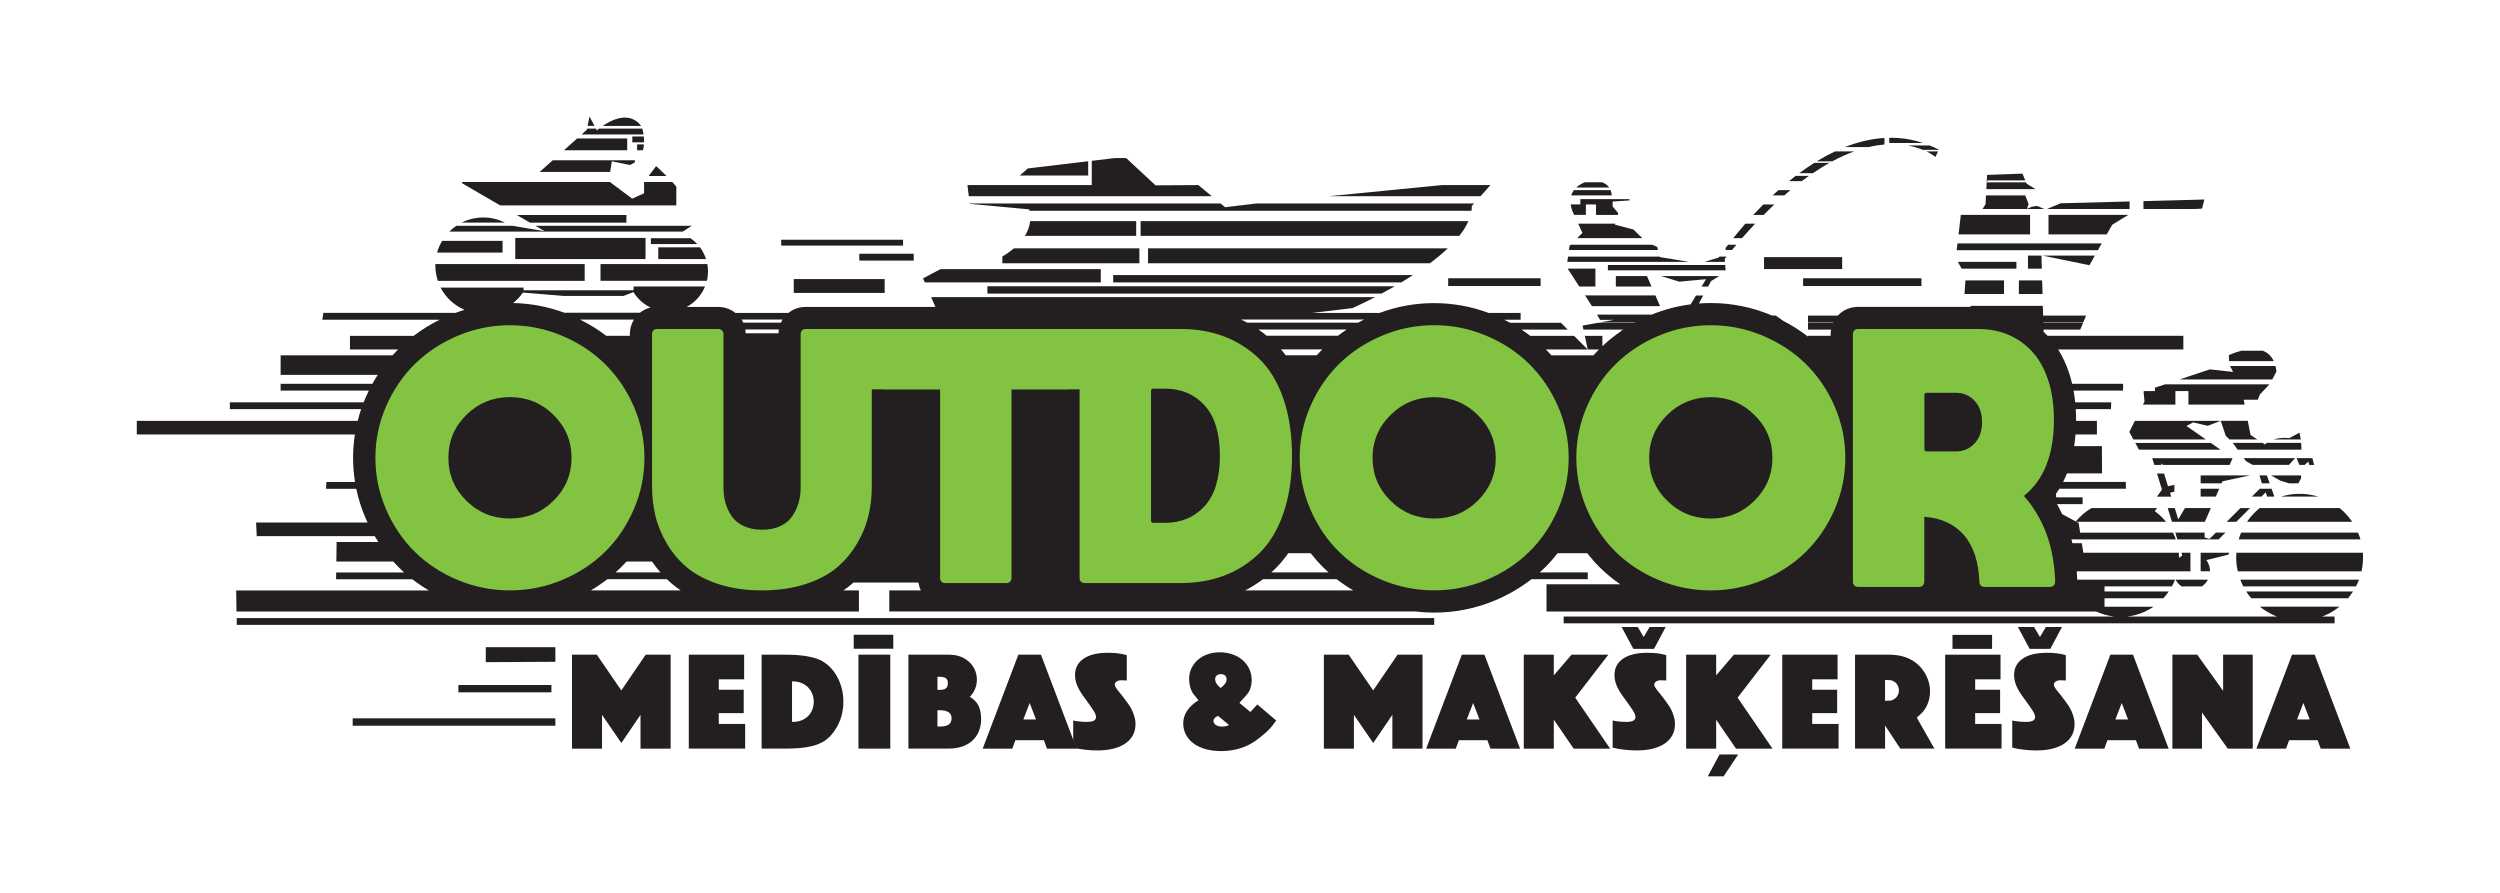 <?xml version="1.0" encoding="UTF-8"?>
<svg id="_x3C_Layer_x3E_" xmlns="http://www.w3.org/2000/svg" version="1.1" viewBox="0 0 595.28 212.6">
  <!-- Generator: Adobe Illustrator 29.0.1, SVG Export Plug-In . SVG Version: 2.1.0 Build 192)  -->
  <defs>
    <style>
      .st0 {
        fill: #231f20;
      }

      .st1 {
        fill: #82c341;
      }
    </style>
  </defs>
  <path class="st1" d="M407.86,142.74c-4.58,0-9.01-.89-13.18-2.65-4.16-1.75-7.81-4.17-10.83-7.17-3.03-3.01-5.47-6.64-7.25-10.78-.71-1.67-1.29-3.37-1.72-5.1-.43,1.73-1.01,3.44-1.72,5.1-1.78,4.14-4.22,7.77-7.25,10.78-3.03,3-6.67,5.42-10.83,7.17-4.17,1.76-8.61,2.65-13.18,2.65s-9.01-.89-13.18-2.65c-4.17-1.75-7.81-4.17-10.84-7.17-3.02-3-5.46-6.63-7.25-10.78-.62-1.44-1.13-2.91-1.54-4.41-.34,1.85-.8,3.61-1.37,5.25-1.46,4.24-3.55,7.71-6.19,10.29-2.61,2.55-5.64,4.49-9,5.78-3.33,1.28-7.04,1.92-11.01,1.92h-22.96c-.87,0-1.63-.31-2.21-.89-.58-.59-.89-1.35-.89-2.22v-43.42h-.63c-.15.02-.3.03-.45.03h-11.38v43.39c0,.89-.35,1.69-.97,2.27-.59.54-1.33.83-2.12.83h-14.66c-.83,0-1.58-.31-2.16-.89-.57-.57-.88-1.34-.88-2.21v-43.39h-11.38c-.16,0-.32-.01-.48-.03h-.67v21.46c0,2.54-.28,5.03-.84,7.42-.56,2.43-1.55,4.86-2.93,7.23-1.39,2.39-3.16,4.51-5.25,6.28-2.11,1.8-4.86,3.25-8.15,4.32-3.24,1.05-6.91,1.59-10.91,1.59s-7.66-.53-10.89-1.59c-3.27-1.07-6.01-2.52-8.14-4.32-2.12-1.78-3.9-3.89-5.29-6.29-1.38-2.37-2.37-4.81-2.93-7.24-.28-1.2-.49-2.42-.63-3.67-.28.84-.6,1.67-.95,2.49-1.78,4.14-4.22,7.77-7.25,10.78-3.03,3-6.67,5.42-10.84,7.17-4.17,1.76-8.61,2.65-13.18,2.65s-9.01-.89-13.18-2.65c-4.17-1.76-7.81-4.17-10.84-7.17-3.03-3.01-5.47-6.64-7.25-10.78-1.79-4.16-2.7-8.58-2.7-13.13s.91-8.96,2.7-13.1c1.78-4.13,4.22-7.74,7.25-10.75,3.02-3,6.67-5.42,10.83-7.2,4.17-1.78,8.61-2.68,13.19-2.68s9.01.9,13.19,2.68c4.16,1.77,7.8,4.2,10.83,7.2,3.03,3.01,5.47,6.62,7.25,10.74.27.62.52,1.26.75,1.89v-18.56c0-.83.31-1.58.89-2.15.57-.58,1.32-.89,2.15-.89h14.66c.8,0,1.53.29,2.12.84.63.58.97,1.36.97,2.21v36.97c0,1.09.13,2.12.39,3.08.25.91.66,1.8,1.22,2.64.5.74,1.2,1.32,2.15,1.76.99.47,2.19.71,3.56.71s2.57-.24,3.56-.7c.94-.44,1.63-1.01,2.11-1.74.56-.85.98-1.76,1.25-2.69.27-.94.41-1.97.41-3.05v-36.97c0-.82.3-1.57.88-2.15.59-.59,1.33-.9,2.16-.9h10.94v-.3h63.91v.3h14.7c3.97,0,7.67.65,11,1.93,3.36,1.29,6.39,3.23,9,5.78,2.64,2.57,4.73,6.03,6.19,10.28.62,1.8,1.11,3.74,1.46,5.78.39-1.37.87-2.73,1.45-4.05,1.79-4.13,4.22-7.75,7.25-10.75,3.02-3,6.67-5.42,10.83-7.2,4.17-1.78,8.61-2.68,13.19-2.68s9.01.9,13.19,2.68c4.16,1.77,7.8,4.2,10.83,7.2,3.03,3.01,5.46,6.62,7.25,10.74.71,1.66,1.29,3.36,1.72,5.09.43-1.73,1.01-3.43,1.73-5.09,1.78-4.13,4.22-7.74,7.25-10.75,3.03-3,6.67-5.42,10.83-7.2,4.17-1.78,8.61-2.68,13.19-2.68s9.02.9,13.19,2.68c4.16,1.77,7.8,4.2,10.83,7.2,3.03,3.01,5.47,6.62,7.25,10.74.27.62.52,1.26.75,1.89v-18.5c0-.87.31-1.64.89-2.22.58-.58,1.34-.89,2.21-.89h28.72c2.78,0,5.39.5,7.75,1.49,2.38.99,4.51,2.49,6.34,4.45,1.84,1.96,3.28,4.5,4.29,7.56.99,2.98,1.49,6.42,1.49,10.23,0,8.01-2.16,14.21-6.43,18.44,4.24,5.5,6.5,12.34,6.73,20.37,0,.85-.28,1.59-.82,2.18-.57.63-1.38.98-2.27.98h-15.69c-.83,0-1.57-.31-2.15-.89-.58-.59-.89-1.33-.89-2.16-.18-4.38-1.28-7.8-3.26-10.08-1.56-1.8-3.57-2.94-6.11-3.45v13.47c0,.83-.32,1.58-.91,2.18-.6.6-1.36.92-2.19.92h-14.6c-.89,0-1.7-.35-2.28-.99-.53-.59-.82-1.32-.82-2.12v-18.54c-.23.64-.48,1.27-.75,1.89-1.78,4.14-4.22,7.77-7.25,10.78-3.03,3-6.67,5.42-10.84,7.17-4.17,1.76-8.61,2.65-13.18,2.65M277.69,122.74c3.35,0,5.98-1.11,8.05-3.41,2.09-2.32,3.15-5.95,3.15-10.82s-1.06-8.5-3.15-10.82c-2.07-2.29-4.7-3.4-8.05-3.4h-1.45v28.45h1.45ZM407.86,96.31c-3.57,0-6.54,1.22-9.06,3.72-2.52,2.5-3.74,5.44-3.74,8.97s1.22,6.47,3.74,8.97c2.53,2.51,5.49,3.72,9.06,3.72s6.54-1.22,9.07-3.72c2.52-2.5,3.74-5.43,3.74-8.97s-1.22-6.47-3.74-8.97c-2.52-2.51-5.49-3.72-9.06-3.72M341.88,96.31c-3.57,0-6.54,1.22-9.06,3.72-2.52,2.5-3.75,5.43-3.75,8.97s1.23,6.47,3.74,8.97c2.52,2.51,5.49,3.72,9.06,3.72s6.54-1.22,9.06-3.72c2.52-2.5,3.74-5.43,3.74-8.97s-1.23-6.47-3.75-8.97c-2.52-2.51-5.49-3.72-9.06-3.72M121.47,96.31c-3.57,0-6.54,1.22-9.06,3.72-2.52,2.5-3.74,5.44-3.74,8.97s1.22,6.47,3.74,8.97c2.52,2.51,5.49,3.72,9.06,3.72s6.54-1.22,9.06-3.72c2.52-2.5,3.74-5.43,3.74-8.97s-1.23-6.47-3.75-8.97c-2.52-2.51-5.49-3.72-9.06-3.72M466.3,105.6c1.26,0,2.23-.42,3.07-1.32.87-.93,1.29-2.18,1.29-3.84s-.42-2.91-1.28-3.84c-.84-.9-1.81-1.32-3.07-1.32h-5.63v10.32h5.63Z"/>
  <g>
    <path class="st0" d="M136.19,155.88h5.91l5.84,8.52,5.81-8.52h5.94v22.38h-7.18v-8.05l-4.56,6.71-4.6-6.71v8.05h-7.15v-22.38Z"/>
    <path class="st0" d="M164,155.88h13.19v5.87h-6.04v2.48h5.94v5.57h-5.94v2.58h6.28v5.87h-13.42v-22.38Z"/>
    <path class="st0" d="M181.35,155.88h5.81c3,0,5.45.33,7.35.97.92.31,1.76.79,2.53,1.44.77.65,1.44,1.43,2,2.33s1,1.91,1.31,3c.31,1.1.47,2.25.47,3.46,0,2.19-.51,4.2-1.54,6.01-.54.96-1.15,1.77-1.83,2.43-.68.66-1.5,1.19-2.45,1.59-.95.4-2.07.69-3.36.87-1.29.18-2.78.27-4.48.27h-5.81v-22.38ZM188.83,171.89c.72,0,1.38-.12,1.98-.35.6-.24,1.12-.57,1.56-.99.44-.42.78-.93,1.02-1.53.25-.59.37-1.24.37-1.93s-.12-1.34-.37-1.93c-.25-.59-.59-1.1-1.02-1.53-.44-.42-.96-.76-1.56-1.01-.6-.25-1.26-.37-1.98-.37h-.24v9.63h.24Z"/>
    <path class="st0" d="M204.41,155.88h7.58v22.38h-7.58v-22.38Z"/>
    <path class="st0" d="M216.31,155.88h9.26c1.12,0,2.05.12,2.8.35.75.24,1.45.61,2.1,1.12.69.56,1.22,1.23,1.59,2.01.37.78.55,1.61.55,2.48,0,1.54-.56,2.91-1.68,4.09.94.54,1.62,1.23,2.05,2.08.42.85.64,1.91.64,3.19,0,1.07-.18,2.05-.54,2.92-.36.87-.87,1.62-1.54,2.23-.67.62-1.48,1.09-2.43,1.41-.95.32-2.02.49-3.21.49h-9.6v-22.38ZM223.69,164.27c.72,0,1.23-.12,1.54-.37.31-.25.47-.66.47-1.24,0-.54-.16-.92-.47-1.16-.31-.23-.83-.35-1.54-.35h-.47v3.12h.47ZM223.69,173c1.01,0,1.74-.16,2.2-.47.46-.31.69-.82.69-1.51,0-1.28-.96-1.91-2.89-1.91h-.47v3.89h.47Z"/>
    <path class="st0" d="M242.49,155.88h5.37l8.49,22.38h-7.05l-.74-2.01h-6.78l-.74,2.01h-7.05l8.49-22.38ZM246.69,171.32l-1.51-3.93-1.51,3.93h3.02Z"/>
    <path class="st0" d="M255.55,171.56c.42.11.96.2,1.61.25.65.06,1.22.08,1.71.08,1.41,0,2.11-.38,2.11-1.14,0-.31-.1-.66-.3-1.04-.2-.38-.58-.96-1.14-1.75-.38-.54-.71-1-.99-1.38-.28-.38-.51-.69-.69-.94-.67-.96-1.15-1.82-1.44-2.58-.29-.76-.44-1.53-.44-2.32,0-1.68.68-2.98,2.05-3.91,1.36-.93,3.28-1.39,5.74-1.39.94,0,1.77.04,2.48.13.72.09,1.4.24,2.05.44v6.04l-.23-.03c-.22,0-.42,0-.59-.02-.17-.01-.31-.02-.42-.02-.49,0-.88.09-1.17.29s-.44.44-.44.75c0,.16.06.35.17.57l.4.6c.13.18.32.41.55.69.23.28.51.62.82,1.02.31.4.6.79.86,1.16.26.37.5.71.72,1.02.45.69.79,1.43,1.04,2.2.25.77.37,1.48.37,2.13,0,1.97-.81,3.51-2.42,4.62-1.61,1.11-3.84,1.66-6.68,1.66-.92,0-1.89-.06-2.92-.17-1.03-.11-1.97-.28-2.82-.5v-6.48Z"/>
    <path class="st0" d="M303.15,172.58c-.21.28-.41.51-.59.69-.31.36-.67.72-1.06,1.07-.39.36-.79.71-1.21,1.04-.41.33-.83.65-1.24.94s-.8.54-1.16.74c-1.01.58-2.12,1.02-3.34,1.33-1.22.3-2.48.45-3.78.45-1.36,0-2.6-.16-3.71-.47-1.11-.31-2.06-.76-2.85-1.34-.79-.58-1.4-1.28-1.83-2.1s-.64-1.73-.64-2.74.3-2.01.91-2.94,1.51-1.76,2.72-2.5c-.11-.13-.2-.25-.27-.34-.07-.09-.12-.17-.17-.24-.2-.25-.36-.44-.49-.59s-.22-.26-.29-.35c-.31-.45-.56-.99-.74-1.63-.18-.64-.27-1.27-.27-1.9,0-.92.18-1.77.55-2.55s.88-1.46,1.53-2.03c.65-.57,1.42-1.01,2.32-1.33s1.87-.47,2.92-.47,2.11.17,3.04.5,1.73.79,2.4,1.38c.67.58,1.2,1.29,1.58,2.11.38.83.57,1.72.57,2.68,0,.43-.06.88-.17,1.38-.07.29-.15.55-.24.79-.09.23-.22.48-.39.74s-.39.54-.65.84-.62.68-1.04,1.12c-.05.04-.1.11-.17.2-.07.09-.16.19-.27.3l2.62,2.18,1.64-1.81,4.5,3.83c-.29.38-.54.71-.75.99ZM288.94,171.66c0,.38.19.7.57.96.38.26.86.39,1.44.39.63,0,1.2-.12,1.71-.37l-2.62-2.18c-.74.31-1.11.72-1.11,1.21ZM291.76,162.75c.2-.28.3-.59.3-.92,0-.87-.47-1.31-1.41-1.31-.38,0-.69.11-.94.33-.25.22-.37.52-.37.87,0,.33.09.66.27.97.18.31.53.69,1.04,1.14.54-.45.91-.81,1.11-1.09Z"/>
    <path class="st0" d="M315.22,155.88h5.91l5.84,8.52,5.81-8.52h5.94v22.38h-7.18v-8.05l-4.56,6.71-4.6-6.71v8.05h-7.15v-22.38Z"/>
    <path class="st0" d="M348.09,155.88h5.37l8.49,22.38h-7.05l-.74-2.01h-6.78l-.74,2.01h-7.05l8.49-22.38ZM352.28,171.32l-1.51-3.93-1.51,3.93h3.02Z"/>
    <path class="st0" d="M362.83,155.88h7.15v4.93l4.23-4.93h8.76l-7.89,10.24,8.32,12.15h-8.69l-4.73-6.91v6.91h-7.15v-22.38Z"/>
    <path class="st0" d="M384,171.56c.42.11.96.2,1.61.25.65.06,1.22.08,1.71.08,1.41,0,2.11-.38,2.11-1.14,0-.31-.1-.66-.3-1.04-.2-.38-.58-.96-1.14-1.75-.38-.54-.71-1-.99-1.38-.28-.38-.51-.69-.69-.94-.67-.96-1.15-1.82-1.44-2.58-.29-.76-.44-1.53-.44-2.32,0-1.68.68-2.98,2.05-3.91,1.36-.93,3.28-1.39,5.74-1.39.94,0,1.77.04,2.48.13.72.09,1.4.24,2.05.44v6.04l-.23-.03c-.22,0-.42,0-.59-.02-.17-.01-.31-.02-.42-.02-.49,0-.88.09-1.17.29s-.44.44-.44.75c0,.16.06.35.17.57l.4.6c.13.18.32.41.55.69.23.28.51.62.82,1.02.31.4.6.79.86,1.16.26.37.5.71.72,1.02.45.69.79,1.43,1.04,2.2.25.77.37,1.48.37,2.13,0,1.97-.81,3.51-2.42,4.62-1.61,1.11-3.84,1.66-6.68,1.66-.92,0-1.89-.06-2.92-.17-1.03-.11-1.97-.28-2.82-.5v-6.48Z"/>
    <path class="st0" d="M401.49,155.88h7.15v4.93l4.23-4.93h8.76l-7.89,10.24,8.32,12.15h-8.69l-4.73-6.91v6.91h-7.15v-22.38Z"/>
    <path class="st0" d="M424.36,155.88h13.19v5.87h-6.04v2.48h5.94v5.57h-5.94v2.58h6.28v5.87h-13.42v-22.38Z"/>
    <path class="st0" d="M441.71,155.88h7.92c1.43,0,2.68.17,3.76.5,1.07.33,2.04.84,2.89,1.51,1.01.81,1.81,1.81,2.4,3,.59,1.2.89,2.43.89,3.71,0,.78-.11,1.56-.34,2.32-.22.76-.54,1.43-.94,2.01-.11.18-.22.33-.34.45-.11.12-.23.26-.37.4-.13.15-.29.3-.47.47s-.41.38-.7.62l4.19,7.38h-8.12l-3.62-5.5v5.5h-7.15v-22.38ZM449.09,166.86h.1c.49,0,.84-.02,1.04-.05.2-.03.44-.13.71-.29.38-.22.68-.52.89-.89.21-.37.32-.78.32-1.22s-.11-.87-.32-1.26c-.21-.39-.51-.69-.89-.89-.27-.16-.5-.25-.71-.29-.2-.03-.55-.05-1.04-.05h-.34v4.93h.24Z"/>
    <path class="st0" d="M463.16,155.88h13.19v5.87h-6.04v2.48h5.94v5.57h-5.94v2.58h6.28v5.87h-13.42v-22.38Z"/>
    <path class="st0" d="M479.15,171.56c.42.11.96.2,1.61.25.65.06,1.22.08,1.71.08,1.41,0,2.11-.38,2.11-1.14,0-.31-.1-.66-.3-1.04-.2-.38-.58-.96-1.14-1.75-.38-.54-.71-1-.99-1.38-.28-.38-.51-.69-.69-.94-.67-.96-1.15-1.82-1.44-2.58-.29-.76-.44-1.53-.44-2.32,0-1.68.68-2.98,2.05-3.91,1.36-.93,3.28-1.39,5.74-1.39.94,0,1.77.04,2.48.13.72.09,1.4.24,2.05.44v6.04l-.23-.03c-.22,0-.42,0-.59-.02-.17-.01-.31-.02-.42-.02-.49,0-.88.09-1.17.29s-.44.44-.44.75c0,.16.06.35.17.57l.4.6c.13.18.32.41.55.69.23.28.51.62.82,1.02.31.4.6.79.86,1.16.26.37.5.71.72,1.02.45.69.79,1.43,1.04,2.2.25.77.37,1.48.37,2.13,0,1.97-.81,3.51-2.42,4.62-1.61,1.11-3.84,1.66-6.68,1.66-.92,0-1.89-.06-2.92-.17-1.03-.11-1.97-.28-2.82-.5v-6.48Z"/>
    <path class="st0" d="M502.52,155.88h5.37l8.49,22.38h-7.05l-.74-2.01h-6.78l-.74,2.01h-7.05l8.49-22.38ZM506.72,171.32l-1.51-3.93-1.51,3.93h3.02Z"/>
    <path class="st0" d="M517.27,155.88h5.91l6.17,8.62v-8.62h7.05v22.38h-5.94l-6.14-8.59v8.59h-7.05v-22.38Z"/>
    <path class="st0" d="M545.78,155.88h5.37l8.49,22.38h-7.05l-.74-2.01h-6.78l-.74,2.01h-7.05l8.49-22.38ZM549.97,171.32l-1.51-3.93-1.51,3.93h3.02Z"/>
  </g>
  <path class="st0" d="M473.2,42.96h9.03l-.64-1.62-8.44.31-.09,1.67h.14v-.36ZM477.18,70.01v-3.24h-9.19l-.22,3.24h9.4ZM457.85,35.68h3.78l.02-.05c-.73-.38-1.46-.71-2.19-1h-5.25c1.44.26,2.65.64,3.63,1.05M501.64,55.82l1.29-2.29,3.83-2.36h-18.99v4.65h13.86ZM507.09,47.97l-16.41.43-3.28,1.37h19.68v-1.79ZM500.45,57.95h-34.35l-.19,1.62h33.63l.91-1.62ZM480.73,70.01h5.63l-.1-3.24h-5.54v3.24ZM545.06,115.08h2.21l.65-1.21-.02-.67h-7.12l2.2,1.25,2.08.63ZM482.88,60.86v3.12h3.3l-.09-3.12h-3.21ZM498.81,60.86h-12.46l11.17,2.29,1.29-2.29ZM485.07,49.03l-1.29.2-1.11.51.36-1.16-.8-2.05h-9.34l-.11,2.09-.72,1.15h14.74l-1.73-.73ZM480.13,62.36h-13.94l.91,1.62h13.03v-1.62ZM461.46,36.05h-2.77c1.43.69,2.16,1.33,2.16,1.33l.62-1.33ZM406.72,68.23l.7-1.3,1.95-1.2h-13.84l4.33,1.34,6.36-.59-1.06,1.76h1.56ZM410.78,63.1h-27.92v1.27h28.03l-.11-1.27ZM417.93,53.26h-2.34c-1.09,1.25-2.06,2.42-2.89,3.45h2.1c1.06-1.21,2.1-2.37,3.13-3.45M413.45,58.28h-1.98c-.21.28-.41.54-.59.78v.47h1.53c.35-.42.7-.84,1.05-1.25M410.66,61.67c.15-.19.31-.38.46-.57h-1.71c-.09.13-.14.21-.14.21l-3.39,1.04h4.85l-.06-.68ZM395.28,72.89l-1.11-2.55h-16.76l1.65,2.55h16.22ZM384.75,65.73v2.5h8.5l-1.09-2.5h-7.41ZM373.27,63.95l2.77,4.27h3.85v-4.27h-6.61ZM438.64,61.23h-18.6v2.83h18.6v-2.83ZM449.86,32.81v1.24h8.06c-2.71-.9-5.4-1.28-8.06-1.24M448.71,34.4v-1.55c-3.22.19-6.37.97-9.4,2.17h5.63c1.34-.32,2.6-.51,3.77-.62M457.52,66.26h-28.18v1.84h28.18v-1.84ZM441.5,36.05h-4.57c-1.46.69-2.88,1.47-4.27,2.32v.04h3.62c1.84-.99,3.58-1.76,5.22-2.36M422.5,48.68h-2.63c-.84.85-1.65,1.68-2.41,2.5h2.47c.87-.88,1.72-1.71,2.56-2.5M435.61,38.78h-3.6c-1.23.77-2.42,1.6-3.59,2.46h3.24c1.36-.93,2.68-1.74,3.95-2.46M426.32,45.28h-2.86c-.47.42-.93.83-1.38,1.25h2.77c.49-.43.98-.85,1.46-1.25M430.72,41.88h-3.16c-.51.39-1,.78-1.49,1.18v.07h2.95c.57-.44,1.14-.86,1.7-1.25M483.39,51.17h-16.49l-.55,4.65h17.04v-4.65ZM516.99,118.25l-.29-.93,1.04-.22v-1.65l-1.52.33-.93-3.02h-1.68l1.18,3.82-1.2,1.68h3.41ZM530.89,104.64h6.62l-1.63-1.08-.66-3.36h-6.44l1.2,3.57.9.87ZM507.01,102.86l.97,1.78h17.26l-4.6-3.21,1.58-.86,3.45.82,3.11-1.18h-20.44l-1.33,2.66ZM517.99,96.34v-3.22h3.1v3.22h13.38l-.23-1.16h3.35s.49-1.21.49-1.21l2.28-2.45h-24.85l-2.39.79v.81h-2.44l-.27.09.22,2.41-.36.72h7.71ZM525,124.25l1.43-3.27h-6.17l-1.59,2.69-.83-2.69h-1.68l1.01,3.27h7.83ZM519.46,139.63h4.83c.61-.41,1.11-.96,1.45-1.61h-7.72c.34.65.84,1.2,1.44,1.61M528.29,128.43l1.61-1.61h-2.28l-1.49,1.49-1.18-.33v-1.16s-6.99,0-6.99,0l.5,1.61h9.83ZM524,118.25h3.61l.82-1.88h-4.43v1.88ZM524,115.08h4.99l.2-.47,6.54-1.41h-11.73v1.88ZM535.75,120.98h-2.28l-3.27,3.27h2.28l3.28-3.27ZM534.76,109.78l1.61.91h8.66l1.45-1.61h-12.21l.5.69ZM540.43,115.08l-.66-1.88h-1.76l.57,1.88h1.85ZM538.48,118.25l1.01-1.01.35,1.01h1.71l-.66-1.88h-2.81l-1.88,1.88h2.28ZM509.31,107.07h19.41l-2.3-1.61h-17.99l.88,1.61h0ZM514.66,110.7l-.11-.34.54.34h15.81l.7-1.6h0s-19.13,0-19.13,0l.5,1.61h1.68ZM384.6,53.26h-8.81l1,2.2-1.25,1.25h15.52l-2.12-2.06-4.41-1.16.07-.23ZM560.29,140.84h-25.44c.36.56.76,1.1,1.19,1.61h23.06c.43-.51.82-1.05,1.18-1.61M547.51,110.7h1.23l.92-.78.18.78h1.17l-.4-1.61h-3.77l.68,1.61ZM532.47,133.23c.03.96.16,1.9.37,2.81h29.46c.28-1.25.41-2.55.36-3.89,0-.18-.02-.36-.03-.53h-30.12c-.04.53-.06,1.07-.04,1.62M539.32,105.84l-.57-.38h-7.09l1.16,1.61h15.18l-.06-1.61h-8.2c-.28.21-.42.37-.42.38M547.85,104.64l-.32-1.62-2.37,1.29c-1.65-.15-2.88.04-3.79.33h6.48ZM541.05,90.36l1-1.9c-.05-.48-.14-.91-.24-1.31h-10.8l.71,1.41-5.52-.61-7.22,2.41h22.08ZM541.4,85.99c-.6-1.31-1.53-2.07-2.6-2.47h-5.11c-1.69.42-2.97,1.05-2.97,1.05l.05,1.42h10.62ZM561.71,138.02h-28.27c.21.55.45,1.09.71,1.61h26.84c.27-.52.51-1.06.72-1.61M530.83,131.61h-6.83v4.42h2.23c0-.06,0-.12,0-.19-.03-.93-.36-1.78-.88-2.47l5.24-1.3.24-.46ZM547.03,117.59c-1.36.05-2.66.28-3.9.66h8.88c-1.57-.48-3.25-.72-4.98-.66M524.33,49.67l.56-2.16-14.51.38v1.88h12.15l1.8-.1ZM535.04,124.25h25.05c-.83-1.23-1.84-2.33-2.99-3.27h-19.06c-1.15.94-2.17,2.04-3,3.27M533.08,128.43h28.98c-.16-.55-.36-1.08-.58-1.61h-27.84c-.22.52-.41,1.06-.57,1.61M549.44,147.68c2.87-.36,5.47-1.5,7.6-3.22h-18.93c2.13,1.72,4.73,2.86,7.57,3.22h3.76ZM482.53,43.71l-.12-.3h-9.35l-.09,1.62h11.7l-2.14-1.32ZM458.76,107.49h6.96c1.78,0,3.26-.63,4.45-1.9,1.19-1.27,1.78-2.96,1.78-5.08s-.6-3.81-1.78-5.08c-1.19-1.27-2.67-1.9-4.45-1.9h-6.96c-.36,0-.54.18-.54.54v12.88c0,.36.18.54.54.54M407.37,123.47c4.05,0,7.51-1.41,10.37-4.23,2.86-2.82,4.3-6.23,4.3-10.22s-1.43-7.4-4.3-10.22c-2.86-2.82-6.32-4.23-10.37-4.23s-7.51,1.41-10.38,4.23c-2.86,2.82-4.3,6.23-4.3,10.22s1.43,7.4,4.3,10.22c2.86,2.82,6.32,4.23,10.38,4.23M139.22,66.86v-3.98h-35.56c0,.11,0,.22,0,.34,0,1.27.21,2.5.6,3.65h34.97ZM341.49,123.47c4.05,0,7.51-1.41,10.37-4.23,2.86-2.82,4.3-6.23,4.3-10.22s-1.43-7.4-4.3-10.22c-2.86-2.82-6.32-4.23-10.37-4.23s-7.51,1.41-10.37,4.23c-2.86,2.82-4.3,6.23-4.3,10.22s1.43,7.4,4.3,10.22c2.86,2.82,6.32,4.23,10.37,4.23M204.52,145.6v-5.02h-3.69c.64-.44,1.25-.89,1.82-1.37.2-.17.39-.34.58-.51h15.44c.11.66.31,1.3.6,1.88h-7.52v5.02h125.21c1.49.18,3,.27,4.52.27,5.02,0,9.89-.97,14.47-2.89,3.19-1.34,6.11-3.04,8.71-5.06h13.4v-1.62h-11.44c.42-.37.82-.75,1.22-1.14,1.09-1.07,2.1-2.22,3.05-3.43h7.04c.95,1.21,1.96,2.36,3.05,3.43,1.47,1.45,3.08,2.77,4.81,3.96h-17.55v6.49h130.9c1.32.61,2.74,1.02,4.23,1.19h-131.04v1.62h183.56v-1.62h-49.35c2.3-.26,4.43-1.09,6.24-2.33h-11.67v-2.02h14.01c.47-.5.9-1.04,1.29-1.61h-15.3v-1.21h16.04c.28-.52.53-1.05.75-1.61h-23.29c-.02-.67-.06-1.33-.11-1.98h27.07v-4.42h-2.14l.2.65c-.28.17-.54.37-.78.6,0-.12,0-.24,0-.37-.01-.3-.03-.59-.06-.88h-22.72l-.36-2.28h-2.25c-.07-.3-.15-.6-.23-.9h24.86c-.19-.55-.42-1.09-.68-1.61h-22.1l-.38-2.42h-.45l.08-.08-.14-.08h21.34c-.78-.96-1.68-1.81-2.68-2.53l.53-.74h-15.59c-1.43.83-2.7,1.92-3.75,3.19l-3.24-1.75c-.39-.81-.8-1.61-1.24-2.38h6.12l-.03-1.62h-6.29l-.04-.82c.28-.4.54-.8.8-1.22h15.84v-1.62s-14.94,0-14.94,0c.33-.65.63-1.33.91-2.03h8.36l-.04-6.49h-6.6c.14-.9.25-1.83.32-2.79h5.1v-3.24h-4.96c0-.07,0-.13,0-.2,0-.88-.03-1.74-.08-2.59h8.38l.07-1.62h-8.58c-.1-.95-.23-1.88-.39-2.79h11.77l.03-.81v-.81h-12.14c-.21-.9-.45-1.77-.73-2.61-.69-2.06-1.56-3.92-2.6-5.57h29.81v-3.24h-32.31c-.31-.33-.63-.64-.96-.95l-.02-.54h8.75l.67-1.62h-9.47v-.09s9.51,0,9.51,0l.67-1.62h-10.23l-.07-2.32h-17.22v.25h-26.8c-1.76,0-3.4.67-4.61,1.88-.06.06-.11.13-.17.19h-7.11v1.62h6.02s-.03.06-.04.09h-5.98v1.62h5.49c-.06.36-.1.72-.1,1.09v.4h-5.4v.18c-1.82-1.41-3.8-2.67-5.91-3.76l-1.76-1.25h-.89s-.07-.03-.1-.05c-4.59-1.94-9.47-2.93-14.49-2.93-.95,0-1.88.04-2.82.11l1.02-1.9h-1.71l-1.27,2.1c-3.19.41-6.3,1.23-9.28,2.45h-13.01l.71,1.25h3.31l-3.29.6h8.38c-.05.03-.11.06-.16.09h-8.72l-3.68.67.21.96h9.49c-.08.05-.16.11-.25.17h-.26v.18c-1.59,1.09-3.09,2.29-4.47,3.59v-2.45h-4.19l.7,3.24h2.66c-.45.45-.89.92-1.32,1.4h-9.98c-.43-.48-.86-.95-1.32-1.4h9.95l-3.24-3.24h-10.42c-.68-.52-1.37-1.02-2.09-1.49h11.01l-1.62-1.62h-12.1c-.47-.25-.94-.5-1.42-.74h3.91v-1.62h-7.63c-4.14-1.54-8.5-2.33-12.97-2.33s-8.83.78-12.97,2.33h-16l9.52-1.14s2.21-.97,5.4-2.62h-105.72l1.02,2.34h-30.94c-1.49,0-2.9.5-4.04,1.42h-12.65c-1.16-.92-2.58-1.42-4.06-1.42h-7.54c1.98-1.05,3.54-2.78,4.38-4.88h-17.02v.91h-26.19v-.64h-19.77c1.22,2.37,3.25,4.25,5.72,5.3-.74.22-1.47.46-2.19.73h-31.45l-.22,1.62h27.95c-2.23,1.1-4.31,2.39-6.23,3.85h-15.15v3.24h11.44c-.45.45-.89.92-1.32,1.4h-26.63v4.65h23.12c-.44.69-.87,1.4-1.27,2.13h-21.85v1.62h21c-.26.54-.52,1.09-.76,1.65-.16.38-.32.76-.47,1.14h-31.86v1.62h31.26c-.31.92-.59,1.85-.82,2.79h-52.6v3.24h51.93c-.28,1.83-.43,3.69-.43,5.57s.15,3.85.46,5.74h-6.81l-.09,1.62h7.2c.5,2.4,1.24,4.74,2.23,7.02.15.35.31.68.47,1.02h-26.55l.15,3.24h28.1c.28.48.57.94.86,1.4h-9.94l-.06,4.65h13.55c.45.49.91.98,1.38,1.45.4.39.8.77,1.22,1.15h-16.19l-.02,1.62h18.17c1.24.96,2.54,1.85,3.92,2.66h-45.88l.07,5.02h148.18ZM140.69,140.58c1.38-.81,2.68-1.7,3.92-2.66h14.2c.47.45.95.89,1.45,1.3.57.48,1.17.92,1.81,1.36h-21.38ZM296.52,140.58c1.48-.77,2.88-1.66,4.21-2.66h17.57c1.24.96,2.54,1.85,3.92,2.66h-25.7ZM314.86,83.19c-.45.46-.9.92-1.32,1.4h-7.4c-.36-.49-.74-.95-1.13-1.4h9.86ZM301.63,79.95c-.65-.53-1.31-1.02-1.99-1.49h21.03c-.72.47-1.41.98-2.09,1.49h-16.94ZM312.08,131.72c.95,1.21,1.96,2.36,3.05,3.43.4.39.8.77,1.22,1.15h-13.64c.28-.26.57-.51.84-.78,1.17-1.13,2.23-2.4,3.2-3.8h5.33ZM441.21,79.55c0-.36.11-.65.33-.88.22-.22.52-.33.88-.33h28.67c2.54,0,4.88.44,7.02,1.33s4.03,2.21,5.69,3.96c1.65,1.76,2.94,4.02,3.87,6.81.93,2.78,1.39,5.97,1.39,9.56,0,8.23-2.38,14.26-7.14,18.09,4.72,5.36,7.2,12.18,7.44,20.45,0,.32-.11.6-.33.85-.22.24-.51.36-.88.36h-15.67c-.32,0-.6-.11-.82-.33-.22-.22-.33-.49-.33-.82-.2-4.88-1.44-8.62-3.72-11.22-2.28-2.6-5.41-4.04-9.41-4.33v15.49c0,.32-.12.6-.36.85s-.52.36-.85.36h-14.58c-.36,0-.65-.12-.88-.36-.22-.24-.33-.52-.33-.85v-58.98ZM384.71,86.69c2.86-2.82,6.27-5.07,10.22-6.74,3.95-1.67,8.1-2.51,12.43-2.51s8.48.84,12.43,2.51c3.95,1.67,7.36,3.92,10.22,6.74,2.86,2.82,5.14,6.18,6.84,10.07,1.69,3.89,2.54,7.98,2.54,12.25s-.85,8.37-2.54,12.28c-1.69,3.91-3.97,7.28-6.84,10.1-2.86,2.82-6.27,5.06-10.22,6.71s-8.1,2.48-12.43,2.48-8.48-.83-12.43-2.48c-3.95-1.65-7.36-3.89-10.22-6.71-2.86-2.82-5.14-6.19-6.83-10.1-1.69-3.91-2.54-8.01-2.54-12.28s.85-8.36,2.54-12.25c1.69-3.89,3.97-7.25,6.83-10.07M329.06,79.94c3.95-1.67,8.1-2.51,12.43-2.51s8.48.84,12.43,2.51c3.95,1.67,7.36,3.92,10.22,6.74,2.86,2.82,5.14,6.18,6.84,10.07,1.69,3.89,2.54,7.98,2.54,12.25s-.85,8.37-2.54,12.28c-1.69,3.91-3.97,7.28-6.84,10.1-2.86,2.82-6.27,5.06-10.22,6.71-3.95,1.65-8.1,2.48-12.43,2.48s-8.48-.83-12.43-2.48-7.36-3.89-10.22-6.71-5.14-6.19-6.83-10.1c-1.69-3.91-2.54-8.01-2.54-12.28s.85-8.36,2.54-12.25c1.69-3.89,3.97-7.25,6.83-10.07,2.86-2.82,6.27-5.07,10.22-6.74M324.8,76.09c-.48.24-.96.48-1.42.74h-26.39c-.48-.26-.96-.5-1.46-.74h29.27ZM186.34,76.09c-.15.24-.28.48-.39.74h-8.97c-.12-.25-.25-.5-.4-.74h9.77ZM185.46,78.45c-.05.3-.08.6-.08.91h-7.83c0-.31-.04-.61-.08-.91h7.99ZM155.27,79.49c0-.32.11-.6.33-.82.22-.22.49-.33.82-.33h14.64c.32,0,.61.11.85.33.24.22.36.49.36.82v36.66c0,1.25.15,2.43.45,3.54.3,1.11.8,2.17,1.48,3.18.68,1.01,1.65,1.81,2.9,2.39,1.25.58,2.7.88,4.35.88s3.11-.29,4.36-.88c1.25-.58,2.21-1.38,2.87-2.39.67-1.01,1.16-2.07,1.48-3.18.32-1.11.48-2.29.48-3.54v-36.66c0-.32.11-.6.33-.82.22-.22.49-.33.82-.33h89.41c3.75,0,7.19.6,10.31,1.79,3.12,1.19,5.91,2.96,8.35,5.32,2.44,2.36,4.34,5.51,5.72,9.47,1.37,3.95,2.06,8.51,2.06,13.67s-.69,9.72-2.06,13.67c-1.37,3.95-3.28,7.11-5.72,9.47-2.44,2.36-5.22,4.13-8.35,5.32-3.13,1.19-6.56,1.78-10.31,1.78h-22.93c-.36,0-.66-.11-.88-.33-.22-.22-.33-.52-.33-.88v-44.92h-2.68c-.09.02-.18.04-.28.04h-13.25v44.89c0,.36-.12.65-.36.88-.24.22-.52.33-.85.33h-14.64c-.32,0-.6-.11-.82-.33-.22-.22-.33-.52-.33-.88v-44.89h-13.25c-.11,0-.21-.01-.31-.04h-2.71v23.14c0,2.38-.26,4.69-.79,6.93-.52,2.24-1.43,4.46-2.72,6.65-1.29,2.2-2.9,4.11-4.84,5.75-1.94,1.63-4.44,2.94-7.5,3.93-3.07.99-6.5,1.48-10.31,1.48s-7.24-.49-10.28-1.48c-3.04-.99-5.54-2.3-7.5-3.93-1.96-1.63-3.58-3.55-4.87-5.75-1.29-2.2-2.2-4.42-2.72-6.65-.53-2.24-.79-4.55-.79-6.93v-36.36ZM157.26,136.3h-10.69c.42-.37.82-.75,1.22-1.14.48-.47.94-.95,1.39-1.45h6.07c.62.91,1.29,1.77,2.02,2.6M124.52,69.67l9.81.8h14.1l2.41-.92c.96,1.59,2.38,2.87,4.07,3.68-.92.22-1.79.64-2.54,1.24h-17.98c-3.91-1.45-8-2.23-12.21-2.31.9-.71,1.68-1.55,2.33-2.49M144.35,79.95c-1.92-1.46-4-2.75-6.23-3.85h12.83c-.63,1.01-.97,2.17-.97,3.39v.46h-5.64ZM98.77,131.39c-2.86-2.82-5.14-6.19-6.84-10.1-1.69-3.91-2.54-8.01-2.54-12.28s.85-8.36,2.54-12.25c1.69-3.89,3.97-7.25,6.84-10.07,2.86-2.82,6.27-5.07,10.22-6.74,3.95-1.67,8.1-2.51,12.43-2.51s8.48.84,12.43,2.51c3.95,1.67,7.36,3.92,10.22,6.74,2.86,2.82,5.14,6.18,6.84,10.07,1.69,3.89,2.54,7.98,2.54,12.25s-.85,8.37-2.54,12.28c-1.69,3.91-3.97,7.28-6.84,10.1-2.86,2.82-6.27,5.06-10.22,6.71-3.95,1.65-8.1,2.48-12.43,2.48s-8.48-.83-12.43-2.48c-3.95-1.65-7.36-3.89-10.22-6.71M119.67,57.36h-14.4c-.51.86-.92,1.79-1.19,2.78h15.59v-2.78ZM274.62,124.49h2.78c3.87,0,7.02-1.33,9.44-3.99,2.42-2.66,3.63-6.65,3.63-11.98s-1.21-9.32-3.63-11.98c-2.42-2.66-5.57-3.99-9.44-3.99h-2.78c-.36,0-.55.2-.55.61v30.79c0,.36.18.55.55.55M131.8,119.23c2.86-2.82,4.29-6.23,4.29-10.22s-1.43-7.4-4.29-10.22c-2.86-2.82-6.32-4.23-10.37-4.23s-7.51,1.41-10.38,4.23c-2.86,2.82-4.29,6.23-4.29,10.22s1.43,7.4,4.29,10.22c2.86,2.82,6.32,4.23,10.38,4.23s7.51-1.41,10.37-4.23M161.04,48.89v-4.48c-.32-.37-.65-.73-.96-1.07h-6.7l-.02.02v2.67l-2.84,1.27-5.28-3.96h-35.23v.28l9.08,5.28h41.95ZM145.69,38.4l4.32.89c.45-.2.84-.43,1.18-.69v-.44h-19.58l-3.11,2.78h16.78l.41-2.54ZM149.35,32.97h-11.93l-3.14,2.81h15.07v-2.81ZM115.09,51.78c-1.86,0-3.61.45-5.16,1.23h10.3c-1.55-.78-3.29-1.23-5.14-1.23M149.16,53.02v-1.83h-26.11l3.14,1.83h22.97ZM164.71,53.76h-37.24l2.22,1.29-7.71-1.29h-13.32c-.6.41-1.16.88-1.67,1.39h55.57l2.16-1.39ZM152.95,30.62h-10.31c-.32.25-.5.42-.5.42l-.23-.42h-2.13l-.06.29-1.23,1.1h14.74c-.09-.58-.2-1.06-.29-1.39M115.68,157.67l16.56-.09v-3.47h-16.57v3.56ZM341.49,147.17H56.36l.02,1.62h285.12v-1.62ZM109.15,164.85h22.15v-1.75h-22.15v1.75ZM83.98,172.8h48.26v-1.75h-48.26v1.75ZM383.51,45.28h-8.75c-.3.4-.51.83-.64,1.25h9.67c-.04-.48-.14-.89-.29-1.25M366.84,66.26h-22.01v1.84h22.01v-1.84ZM349.64,52.66h-78.05v3.5h75.89c.91-1.15,1.65-2.32,2.16-3.5M344.74,59.13h-71.38v3.56h67.13c1.51-1.14,2.96-2.33,4.25-3.56M259.12,38.39l-14.39,1.72-1.9,1.69h16.28v-3.41ZM354.89,44.06h-11.45l-26.89,2.65h36l2.35-2.65ZM140.36,27.73l-.45,2.24h1.65l-1.21-2.24ZM230.89,48.53l14.14,1.32s.05.12.11.34h105.24c.06-.38.08-.76.08-1.14l.54-.61h-51.75l-7.55.9-1.09-.9h-59.73v.09ZM395.23,61.22l-.03-.12h-21.83l-.18,1.25h28.98l-6.94-1.13ZM377.62,51.18v-2.5h2.41v2.5h5.19l.12-.4-1.35-1.62v-1.17l4.05-.27-.04-.3h-11.7v1.25h-2.32c.17,1.18.66,2.15.85,2.5h2.8ZM394.6,58.79l-1.18-.51h-19.45l-.24.24-.14,1.01h21.2l-.19-.74ZM238.67,61.08v1.61h32.63v-3.56h-29.86c-.77.65-1.69,1.31-2.77,1.95M381.48,43.4h-4.12c-.82.35-1.46.75-1.96,1.18v.07h7.76c-.43-.61-1.04-1.01-1.68-1.25M235.11,69.91h93.85c.99-.53,2.05-1.12,3.15-1.75h-97v1.75ZM288.52,46.71l-3.17-2.64-10.2.06-7-6.5h-2.68l-5.51.66v5.77h-29.6l.32,2.65h57.85ZM336.47,65.49h-71.4v1.75h68.6c.92-.55,1.86-1.14,2.8-1.75M245.29,52.66c-.11,1-.45,2.21-1.24,3.5h26.49v-3.5h-25.25ZM154.98,56.72v1.39h11.04c-.48-.52-1.03-.99-1.61-1.39h-9.43ZM156.23,39.55l-1.77,2.35h4.24c-1.41-1.43-2.47-2.35-2.47-2.35M156.74,61.68h11.38c-.33-1.01-.81-1.95-1.43-2.78h-9.95v2.78ZM142.98,66.86h25.34c.18-.72.27-1.47.27-2.25,0-.59-.06-1.17-.16-1.73h-25.44v3.98ZM215.03,57.09h-29.02v1.39h29.02v-1.39ZM150.56,33.89h2.8c.01-.49-.01-.96-.06-1.39h-2.74v1.39ZM143.51,29.98h9.16c-2.76-3.6-6.99-1.48-9.16,0M153.09,35.78c.13-.46.21-.93.24-1.39h-1.63v1.39h1.38ZM153.71,56.65h-31.02v5.03h31.02v-5.03ZM217.56,60.41h-12.95v1.65h12.95v-1.65ZM189,69.75h21.65v-3.3h-21.65v3.3ZM262.11,67.24v-3.16h-38.15l-4.18,2.21.42.95h41.91Z"/>
  <path class="st0" d="M203.28,151.14h9.42v3.33h-9.42v-3.33Z"/>
  <path class="st0" d="M386.13,149.29h3.84l1.41,2.39,1.41-2.39h3.84l-2.79,5.22h-4.92l-2.79-5.22Z"/>
  <path class="st0" d="M410.41,184.86h-3.77l2.8-5.21h4.44l-3.47,5.21Z"/>
  <path class="st0" d="M464.91,151.17h9.43v3.33h-9.43v-3.33Z"/>
  <path class="st0" d="M480.49,149.29h3.84l1.41,2.39,1.41-2.39h3.84l-2.79,5.22h-4.92l-2.79-5.22Z"/>
</svg>